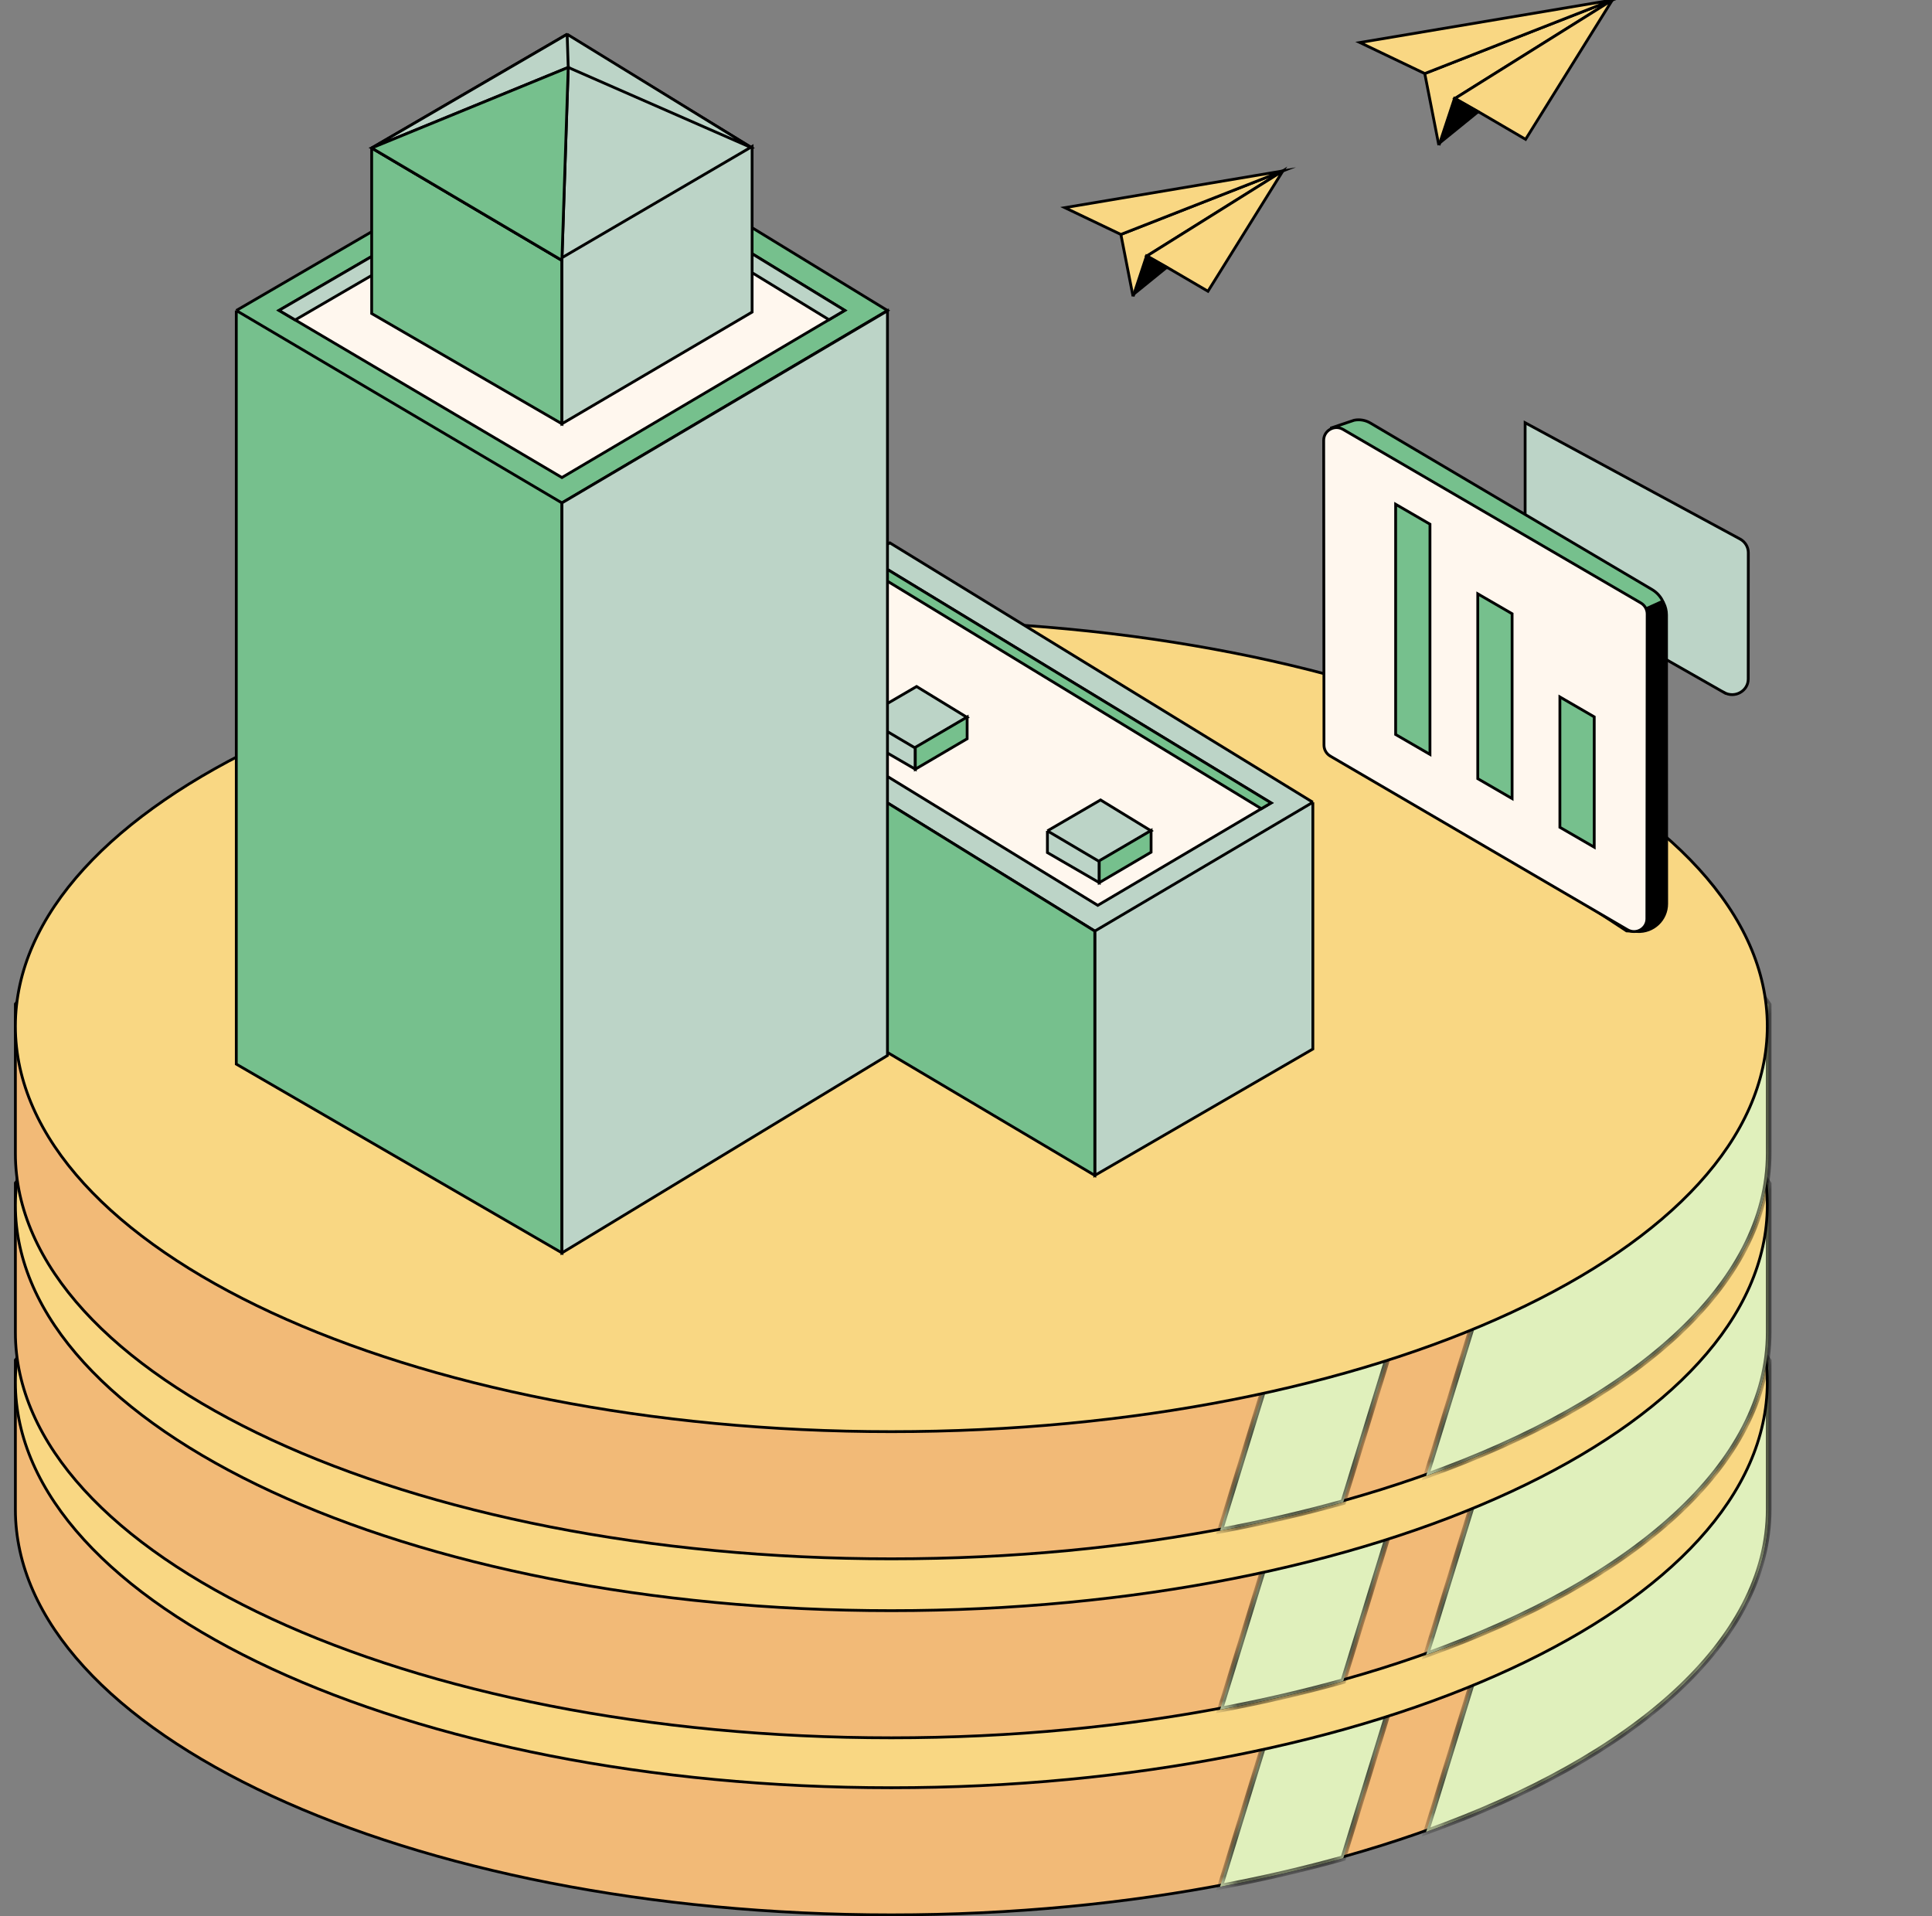 <svg width="121" height="120" viewBox="0 0 121 120" fill="none" xmlns="http://www.w3.org/2000/svg">
<rect x="0" y="0" width="121" height="120" fill="#808080" stroke="none"/>
<g clip-path="url(#clip0_751_11868)">
<path d="M55.824 71.633C68.233 71.633 80.26 72.43 90.033 74.535C99.799 76.639 107.292 80.044 110.685 85.24V94.523C110.685 101.504 104.58 107.852 94.642 112.459C84.713 117.063 70.988 119.913 55.824 119.913C40.66 119.913 26.936 117.063 17.006 112.459C7.069 107.852 0.963 101.504 0.963 94.523C0.963 91.454 0.962 90.865 0.963 85.165C4.798 80.323 12.57 76.938 22.361 74.765C32.163 72.589 43.97 71.633 55.824 71.633Z" fill="#F2BA77" stroke="black" stroke-width="0.175"/>
<mask id="path-2-inside-1_751_11868" fill="white">
<path d="M89.891 74.417C92.239 74.918 94.457 75.494 96.522 76.152L84.128 116.363C81.674 117.048 79.096 117.647 76.412 118.15L89.891 74.417ZM100.729 77.7C105.27 79.634 108.749 82.103 110.772 85.215V94.523C110.772 102.749 102.365 110.061 89.318 114.719L100.729 77.7Z"/>
</mask>
<path d="M89.891 74.417C92.239 74.918 94.457 75.494 96.522 76.152L84.128 116.363C81.674 117.048 79.096 117.647 76.412 118.15L89.891 74.417ZM100.729 77.7C105.27 79.634 108.749 82.103 110.772 85.215V94.523C110.772 102.749 102.365 110.061 89.318 114.719L100.729 77.7Z" fill="#E0F0BC"/>
<path d="M89.891 74.417L89.928 74.246L89.771 74.212L89.724 74.365L89.891 74.417ZM96.522 76.152L96.69 76.204L96.741 76.038L96.575 75.985L96.522 76.152ZM84.128 116.363L84.175 116.532L84.267 116.506L84.295 116.415L84.128 116.363ZM76.412 118.15L76.245 118.099L76.159 118.376L76.444 118.322L76.412 118.15ZM100.729 77.7L100.798 77.539L100.619 77.463L100.562 77.648L100.729 77.7ZM110.772 85.215H110.947V85.163L110.919 85.119L110.772 85.215ZM89.318 114.719L89.151 114.668L89.048 115.002L89.377 114.884L89.318 114.719ZM89.891 74.417L89.855 74.588C92.198 75.088 94.411 75.663 96.469 76.319L96.522 76.152L96.575 75.985C94.504 75.326 92.28 74.748 89.928 74.246L89.891 74.417ZM96.522 76.152L96.355 76.101L83.961 116.311L84.128 116.363L84.295 116.415L96.69 76.204L96.522 76.152ZM84.128 116.363L84.081 116.194C81.632 116.878 79.059 117.476 76.38 117.978L76.412 118.15L76.444 118.322C79.133 117.818 81.716 117.218 84.175 116.532L84.128 116.363ZM76.412 118.15L76.579 118.202L90.059 74.468L89.891 74.417L89.724 74.365L76.245 118.099L76.412 118.15ZM100.729 77.7L100.661 77.861C105.185 79.787 108.628 82.239 110.626 85.31L110.772 85.215L110.919 85.119C108.869 81.967 105.355 79.48 100.798 77.539L100.729 77.7ZM110.772 85.215H110.597V94.523H110.772H110.947V85.215H110.772ZM110.772 94.523H110.597C110.597 98.572 108.529 102.413 104.819 105.83C101.109 109.248 95.769 112.231 89.259 114.555L89.318 114.719L89.377 114.884C95.915 112.55 101.301 109.547 105.056 106.088C108.812 102.628 110.947 98.7 110.947 94.523H110.772ZM89.318 114.719L89.486 114.771L100.897 77.751L100.729 77.7L100.562 77.648L89.151 114.668L89.318 114.719Z" fill="black" mask="url(#path-2-inside-1_751_11868)"/>
<path d="M55.824 61.171C70.988 61.171 84.712 64.021 94.641 68.625C104.579 73.232 110.685 79.579 110.685 86.56C110.685 93.541 104.579 99.889 94.641 104.497C84.712 109.101 70.988 111.951 55.824 111.951C40.66 111.951 26.936 109.101 17.006 104.497C7.069 99.889 0.963 93.541 0.963 86.56C0.963 79.579 7.069 73.232 17.006 68.625C26.936 64.021 40.66 61.171 55.824 61.171Z" fill="#F9D783" stroke="black" stroke-width="0.175"/>
<path d="M55.824 60.545C68.233 60.545 80.26 61.342 90.033 63.447C99.799 65.551 107.292 68.956 110.685 74.152V83.434C110.685 90.415 104.58 96.763 94.642 101.371C84.713 105.975 70.988 108.825 55.824 108.825C40.66 108.825 26.936 105.975 17.006 101.371C7.069 96.763 0.963 90.415 0.963 83.434C0.963 80.366 0.962 79.777 0.963 74.077C4.798 69.235 12.57 65.85 22.361 63.676C32.163 61.501 43.97 60.545 55.824 60.545Z" fill="#F2BA77" stroke="black" stroke-width="0.175"/>
<mask id="path-6-inside-2_751_11868" fill="white">
<path d="M89.892 63.328C92.24 63.829 94.459 64.405 96.523 65.062L84.128 105.274C81.674 105.959 79.096 106.557 76.412 107.061L89.892 63.328ZM100.729 66.611C105.27 68.545 108.749 71.014 110.772 74.126V83.435C110.772 91.66 102.365 98.972 89.318 103.63L100.729 66.611Z"/>
</mask>
<path d="M89.892 63.328C92.24 63.829 94.459 64.405 96.523 65.062L84.128 105.274C81.674 105.959 79.096 106.557 76.412 107.061L89.892 63.328ZM100.729 66.611C105.27 68.545 108.749 71.014 110.772 74.126V83.435C110.772 91.66 102.365 98.972 89.318 103.63L100.729 66.611Z" fill="#E0F0BC"/>
<path d="M89.892 63.328L89.929 63.157L89.772 63.124L89.725 63.277L89.892 63.328ZM96.523 65.062L96.691 65.114L96.742 64.948L96.576 64.896L96.523 65.062ZM84.128 105.274L84.175 105.443L84.267 105.417L84.295 105.326L84.128 105.274ZM76.412 107.061L76.245 107.009L76.159 107.286L76.444 107.233L76.412 107.061ZM100.729 66.611L100.798 66.45L100.619 66.374L100.562 66.56L100.729 66.611ZM110.772 74.126H110.947V74.074L110.919 74.031L110.772 74.126ZM110.772 83.435L110.947 83.435V83.435H110.772ZM89.318 103.63L89.151 103.578L89.048 103.912L89.377 103.795L89.318 103.63ZM89.892 63.328L89.856 63.499C92.198 63.999 94.412 64.573 96.47 65.229L96.523 65.062L96.576 64.896C94.505 64.236 92.281 63.659 89.929 63.157L89.892 63.328ZM96.523 65.062L96.356 65.011L83.961 105.223L84.128 105.274L84.295 105.326L96.691 65.114L96.523 65.062ZM84.128 105.274L84.081 105.106C81.632 105.789 79.059 106.386 76.38 106.889L76.412 107.061L76.444 107.233C79.133 106.728 81.716 106.129 84.175 105.443L84.128 105.274ZM76.412 107.061L76.579 107.112L90.06 63.38L89.892 63.328L89.725 63.277L76.245 107.009L76.412 107.061ZM100.729 66.611L100.661 66.772C105.185 68.699 108.628 71.15 110.626 74.221L110.772 74.126L110.919 74.031C108.869 70.878 105.355 68.391 100.798 66.45L100.729 66.611ZM110.772 74.126H110.597V83.435H110.772H110.947V74.126H110.772ZM110.772 83.435L110.597 83.435C110.597 87.483 108.529 91.324 104.819 94.741C101.109 98.159 95.769 101.141 89.259 103.465L89.318 103.63L89.377 103.795C95.915 101.461 101.301 98.458 105.056 94.999C108.812 91.539 110.947 87.611 110.947 83.435L110.772 83.435ZM89.318 103.63L89.486 103.681L100.897 66.663L100.729 66.611L100.562 66.56L89.151 103.578L89.318 103.63Z" fill="black" mask="url(#path-6-inside-2_751_11868)"/>
<path d="M55.824 50.082C70.988 50.082 84.712 52.932 94.641 57.536C104.578 62.144 110.685 68.491 110.685 75.472C110.685 82.453 104.579 88.801 94.641 93.408C84.712 98.012 70.988 100.863 55.824 100.863C40.66 100.863 26.936 98.013 17.006 93.408C7.068 88.801 0.963 82.453 0.963 75.472C0.963 68.491 7.069 62.144 17.006 57.536C26.936 52.932 40.66 50.082 55.824 50.082Z" fill="#F9D783" stroke="black" stroke-width="0.175"/>
<path d="M55.824 49.337C68.233 49.337 80.26 50.134 90.033 52.239C99.799 54.343 107.292 57.748 110.685 62.944V72.226C110.685 79.207 104.58 85.555 94.642 90.163C84.713 94.767 70.988 97.617 55.824 97.617C40.66 97.617 26.936 94.767 17.006 90.163C7.069 85.555 0.963 79.207 0.963 72.226C0.963 69.158 0.962 68.569 0.963 62.869C4.798 58.027 12.57 54.642 22.361 52.468C32.163 50.293 43.97 49.337 55.824 49.337Z" fill="#F2BA77" stroke="black" stroke-width="0.175"/>
<mask id="path-10-inside-3_751_11868" fill="white">
<path d="M89.891 52.119C92.239 52.62 94.457 53.197 96.522 53.855L84.128 94.065C81.674 94.751 79.096 95.349 76.412 95.853L89.891 52.119ZM100.729 55.402C105.27 57.336 108.749 59.805 110.772 62.917V72.226C110.772 80.451 102.365 87.764 89.318 92.422L100.729 55.402Z"/>
</mask>
<path d="M89.891 52.119C92.239 52.62 94.457 53.197 96.522 53.855L84.128 94.065C81.674 94.751 79.096 95.349 76.412 95.853L89.891 52.119ZM100.729 55.402C105.27 57.336 108.749 59.805 110.772 62.917V72.226C110.772 80.451 102.365 87.764 89.318 92.422L100.729 55.402Z" fill="#E0F0BC"/>
<path d="M89.891 52.119L89.928 51.948L89.771 51.915L89.724 52.068L89.891 52.119ZM96.522 53.855L96.69 53.906L96.741 53.74L96.575 53.688L96.522 53.855ZM84.128 94.065L84.175 94.234L84.267 94.208L84.295 94.117L84.128 94.065ZM76.412 95.853L76.245 95.801L76.159 96.078L76.444 96.025L76.412 95.853ZM100.729 55.402L100.798 55.241L100.619 55.165L100.562 55.351L100.729 55.402ZM110.772 62.917H110.947V62.865L110.919 62.822L110.772 62.917ZM89.318 92.422L89.151 92.37L89.048 92.704L89.377 92.587L89.318 92.422ZM89.891 52.119L89.855 52.29C92.198 52.79 94.411 53.365 96.469 54.021L96.522 53.855L96.575 53.688C94.504 53.028 92.28 52.45 89.928 51.948L89.891 52.119ZM96.522 53.855L96.355 53.803L83.961 94.014L84.128 94.065L84.295 94.117L96.69 53.906L96.522 53.855ZM84.128 94.065L84.081 93.897C81.632 94.581 79.059 95.178 76.38 95.68L76.412 95.853L76.444 96.025C79.133 95.52 81.716 94.921 84.175 94.234L84.128 94.065ZM76.412 95.853L76.579 95.904L90.059 52.171L89.891 52.119L89.724 52.068L76.245 95.801L76.412 95.853ZM100.729 55.402L100.661 55.563C105.185 57.49 108.628 59.941 110.626 63.012L110.772 62.917L110.919 62.822C108.869 59.669 105.355 57.182 100.798 55.241L100.729 55.402ZM110.772 62.917H110.597V72.226H110.772H110.947V62.917H110.772ZM110.772 72.226H110.597C110.597 76.274 108.529 80.115 104.819 83.533C101.109 86.951 95.769 89.933 89.259 92.257L89.318 92.422L89.377 92.587C95.915 90.252 101.301 87.25 105.056 83.79C108.812 80.33 110.947 76.402 110.947 72.226H110.772ZM89.318 92.422L89.486 92.473L100.897 55.454L100.729 55.402L100.562 55.351L89.151 92.37L89.318 92.422Z" fill="black" mask="url(#path-10-inside-3_751_11868)"/>
<path d="M55.824 38.873C70.988 38.873 84.712 41.723 94.641 46.327C104.579 50.935 110.685 57.282 110.685 64.263C110.685 71.244 104.579 77.592 94.641 82.199C84.712 86.803 70.988 89.653 55.824 89.653C40.66 89.653 26.936 86.803 17.006 82.199C7.069 77.592 0.963 71.244 0.963 64.263C0.963 57.282 7.069 50.935 17.006 46.327C26.936 41.723 40.66 38.873 55.824 38.873Z" fill="#F9D783" stroke="black" stroke-width="0.175"/>
<path d="M42.414 42.137L68.567 58.307V73.606L82.223 65.692V50.24L55.731 33.995L42.414 42.137Z" fill="#BCD4C7"/>
<path d="M68.567 58.307L42.414 42.137L55.731 33.995L82.223 50.24M68.567 58.307V73.606L82.223 65.692V50.24M68.567 58.307L82.223 50.24" stroke="black" stroke-width="0.175" stroke-miterlimit="10"/>
<path d="M68.752 56.695L44.751 41.986L55.337 35.513L79.608 50.282L68.752 56.695Z" fill="#FFF7EE" stroke="black" stroke-width="0.175" stroke-miterlimit="10"/>
<path d="M44.751 41.986L45.351 42.353L55.293 36.275L55.338 36.247L55.384 36.274L78.998 50.642L79.609 50.281L55.338 35.513L44.751 41.986Z" fill="#76C08D"/>
<path d="M44.751 41.986L44.705 42.061L44.583 41.986L44.705 41.911L44.751 41.986ZM45.351 42.353L45.397 42.428L45.351 42.456L45.306 42.428L45.351 42.353ZM55.293 36.275L55.34 36.349L55.339 36.35L55.293 36.275ZM55.338 36.247L55.291 36.173L55.336 36.144L55.383 36.172L55.338 36.247ZM55.384 36.274L55.428 36.199L55.429 36.199L55.384 36.274ZM78.998 50.642L79.042 50.718L78.997 50.744L78.952 50.717L78.998 50.642ZM79.609 50.281L79.655 50.206L79.779 50.282L79.654 50.356L79.609 50.281ZM55.338 35.513L55.292 35.439L55.338 35.411L55.383 35.439L55.338 35.513ZM44.751 41.986L44.797 41.911L45.397 42.279L45.351 42.353L45.306 42.428L44.705 42.061L44.751 41.986ZM45.351 42.353L45.306 42.279L55.247 36.2L55.293 36.275L55.339 36.35L45.397 42.428L45.351 42.353ZM55.293 36.275L55.246 36.201L55.291 36.173L55.338 36.247L55.384 36.321L55.34 36.349L55.293 36.275ZM55.338 36.247L55.383 36.172L55.428 36.199L55.384 36.274L55.339 36.349L55.293 36.322L55.338 36.247ZM55.384 36.274L55.429 36.199L79.043 50.568L78.998 50.642L78.952 50.717L55.338 36.349L55.384 36.274ZM78.998 50.642L78.953 50.567L79.565 50.206L79.609 50.281L79.654 50.356L79.042 50.718L78.998 50.642ZM79.609 50.281L79.564 50.356L55.292 35.588L55.338 35.513L55.383 35.439L79.655 50.206L79.609 50.281ZM55.338 35.513L55.383 35.588L44.797 42.061L44.751 41.986L44.705 41.911L55.292 35.439L55.338 35.513Z" fill="black"/>
<path d="M42.4 42.129V58.09L68.566 73.606L68.566 58.306L42.4 42.129Z" fill="#76C08D" stroke="black" stroke-width="0.175" stroke-miterlimit="10"/>
<path d="M60.571 44.927L57.325 46.846V48.169L54.078 46.287V44.927L57.405 42.991L60.571 44.927Z" fill="#BCD4C7"/>
<path d="M57.325 46.846L60.571 44.927L57.405 42.991L54.078 44.927M57.325 46.846V48.169L54.078 46.287V44.927M57.325 46.846L54.078 44.927" stroke="black" stroke-width="0.175" stroke-miterlimit="10"/>
<path d="M60.571 44.902V46.262L57.325 48.168V46.8L60.571 44.902Z" fill="#76C08D" stroke="black" stroke-width="0.175" stroke-miterlimit="10"/>
<path d="M72.092 52.031L68.846 53.949V55.273L65.599 53.391V52.031L68.926 50.095L72.092 52.031Z" fill="#BCD4C7"/>
<path d="M68.846 53.949L72.092 52.031L68.926 50.095L65.599 52.031M68.846 53.949V55.273L65.599 53.391V52.031M68.846 53.949L65.599 52.031" stroke="black" stroke-width="0.175" stroke-miterlimit="10"/>
<path d="M72.092 52.006V53.366L68.845 55.273V53.905L72.092 52.006Z" fill="#76C08D" stroke="black" stroke-width="0.175" stroke-miterlimit="10"/>
<path d="M55.582 19.445L35.193 31.493V78.457L14.799 66.637V19.445L35.695 7.286L55.582 19.445Z" fill="#76C08D"/>
<path d="M35.193 31.493L55.582 19.445L35.695 7.286L14.799 19.445M35.193 31.493V78.457L14.799 66.637V19.445M35.193 31.493L14.799 19.445" stroke="black" stroke-width="0.175" stroke-miterlimit="10"/>
<path d="M35.193 29.904L52.906 19.438L35.629 8.874L17.475 19.438L35.193 29.904Z" fill="#FFF7EE" stroke="black" stroke-width="0.175" stroke-miterlimit="10"/>
<path d="M52.906 19.437L51.919 20.02L35.63 10.061L18.488 20.035L17.475 19.437L35.629 8.874L52.906 19.437Z" fill="#BCD4C7"/>
<path d="M52.906 19.437L52.951 19.513L53.076 19.439L52.952 19.363L52.906 19.437ZM51.919 20.02L51.873 20.095L51.918 20.122L51.963 20.096L51.919 20.02ZM35.63 10.061L35.675 9.987L35.631 9.959L35.586 9.986L35.63 10.061ZM18.488 20.035L18.444 20.11L18.488 20.136L18.532 20.11L18.488 20.035ZM17.475 19.437L17.431 19.362L17.302 19.437L17.431 19.513L17.475 19.437ZM35.629 8.874L35.674 8.799L35.63 8.772L35.585 8.798L35.629 8.874ZM52.906 19.437L52.862 19.362L51.874 19.945L51.919 20.02L51.963 20.096L52.951 19.513L52.906 19.437ZM51.919 20.02L51.964 19.946L35.675 9.987L35.63 10.061L35.584 10.136L51.873 20.095L51.919 20.02ZM35.63 10.061L35.586 9.986L18.444 19.959L18.488 20.035L18.532 20.11L35.674 10.137L35.63 10.061ZM18.488 20.035L18.533 19.96L17.52 19.362L17.475 19.437L17.431 19.513L18.444 20.11L18.488 20.035ZM17.475 19.437L17.519 19.513L35.673 8.949L35.629 8.874L35.585 8.798L17.431 19.362L17.475 19.437ZM35.629 8.874L35.583 8.948L52.86 19.512L52.906 19.437L52.952 19.363L35.674 8.799L35.629 8.874Z" fill="black"/>
<path d="M55.582 19.462V66.097L35.195 78.457L35.195 31.492L55.582 19.462Z" fill="#BCD4C7" stroke="black" stroke-width="0.175" stroke-miterlimit="10"/>
<path d="M47.104 9.267L35.192 16.305V26.539L23.278 19.634V9.267L35.486 2.163L47.104 9.267Z" fill="#76C08D"/>
<path d="M35.192 16.305L47.104 9.267L35.486 2.163L23.278 9.267M35.192 16.305V26.539L23.278 19.634V9.267M35.192 16.305L23.278 9.267" stroke="black" stroke-width="0.175" stroke-miterlimit="10"/>
<path d="M47.104 9.267L35.192 16.305L23.278 9.267L35.52 2.144L47.104 9.267Z" fill="#BCD4C7"/>
<path d="M47.104 9.267L35.192 16.305M47.104 9.267L35.588 4.221M47.104 9.267L35.52 2.144M35.192 16.305L23.278 9.267M35.192 16.305L35.588 4.221M23.278 9.267L35.588 4.221M23.278 9.267L35.52 2.144M35.588 4.221L35.52 2.144" stroke="black" stroke-width="0.175" stroke-miterlimit="10"/>
<path d="M47.104 9.174V19.543L35.193 26.538V16.14L47.104 9.174Z" fill="#BCD4C7" stroke="black" stroke-width="0.175" stroke-miterlimit="10"/>
<path d="M35.588 4.221L23.277 9.267L35.192 16.305L35.588 4.221Z" fill="#76C08D" stroke="black" stroke-width="0.175" stroke-miterlimit="10"/>
<path d="M90.112 9.091L89.232 4.606L100.981 0.001L91.126 6.165" fill="#F9D783"/>
<path d="M90.112 9.091L89.232 4.606L100.981 0.001L91.126 6.165" stroke="black" stroke-width="0.175" stroke-miterlimit="10"/>
<path d="M100.981 0.001L89.232 4.606L85.169 2.663L100.981 0.001Z" fill="#F9D783" stroke="black" stroke-width="0.175" stroke-miterlimit="10"/>
<path d="M100.98 0.001L95.547 8.725L92.679 7.048L91.126 6.165L100.98 0.001Z" fill="#F9D783" stroke="black" stroke-width="0.175" stroke-miterlimit="10"/>
<path d="M90.124 9.096L91.094 6.166L92.648 7.048" fill="black"/>
<path d="M90.124 9.096L91.094 6.166L92.648 7.048" stroke="black" stroke-width="0.175" stroke-miterlimit="10"/>
<path d="M70.96 18.555L70.2 14.681L80.346 10.704L71.835 16.028" fill="#F9D783"/>
<path d="M70.96 18.555L70.2 14.681L80.346 10.704L71.835 16.028" stroke="black" stroke-width="0.175" stroke-miterlimit="10"/>
<path d="M80.346 10.704L70.199 14.681L66.69 13.004L80.346 10.704Z" fill="#F9D783" stroke="black" stroke-width="0.175" stroke-miterlimit="10"/>
<path d="M80.346 10.704L75.654 18.239L73.177 16.79L71.835 16.028L80.346 10.704Z" fill="#F9D783" stroke="black" stroke-width="0.175" stroke-miterlimit="10"/>
<path d="M70.969 18.559L71.807 16.029L73.149 16.791" fill="black"/>
<path d="M70.969 18.559L71.807 16.029L73.149 16.791" stroke="black" stroke-width="0.175" stroke-miterlimit="10"/>
<path d="M107.975 43.365L96.015 36.555C95.707 36.38 95.518 36.059 95.518 35.711V26.473L108.98 33.755C109.298 33.928 109.496 34.255 109.496 34.61L109.491 42.521C109.491 43.276 108.646 43.746 107.975 43.364V43.365Z" fill="#BCD4C7" stroke="black" stroke-width="0.175" stroke-miterlimit="10"/>
<path d="M104.138 37.648L84.263 46.618L83.389 26.793L84.81 26.316C85.159 26.248 85.519 26.31 85.826 26.491L103.47 36.92C103.764 37.094 103.994 37.349 104.138 37.648Z" fill="#76C08D" stroke="black" stroke-width="0.175" stroke-miterlimit="10"/>
<path d="M104.383 56.597C104.384 57.596 103.539 58.39 102.535 58.333L101.871 58.295L84.121 46.659L104.197 37.763C104.309 37.992 104.372 38.247 104.372 38.512L104.383 56.597Z" fill="black" stroke="black" stroke-width="0.175" stroke-miterlimit="10"/>
<path d="M83.316 47.349L101.933 58.224C102.468 58.538 103.143 58.154 103.143 57.535L103.162 38.449C103.162 38.165 103.011 37.902 102.766 37.759L84.111 26.888C83.574 26.576 82.901 26.961 82.901 27.578L82.92 46.659C82.92 46.943 83.07 47.205 83.316 47.348V47.349Z" fill="#FFF7EE" stroke="black" stroke-width="0.175" stroke-miterlimit="10"/>
<path d="M87.408 31.578V45.996L89.558 47.242V32.825L87.408 31.578Z" fill="#76C08D" stroke="black" stroke-width="0.175" stroke-miterlimit="10"/>
<path d="M92.552 37.187V48.762L94.702 50.008V38.434L92.552 37.187Z" fill="#76C08D" stroke="black" stroke-width="0.175" stroke-miterlimit="10"/>
<path d="M97.695 43.645V51.808L99.846 53.053V44.892L97.695 43.645Z" fill="#76C08D" stroke="black" stroke-width="0.175" stroke-miterlimit="10"/>
</g>
<defs>
<clipPath id="clip0_751_11868">
<rect width="120" height="120" fill="white" transform="translate(0.667)"/>
</clipPath>
</defs>
</svg>
